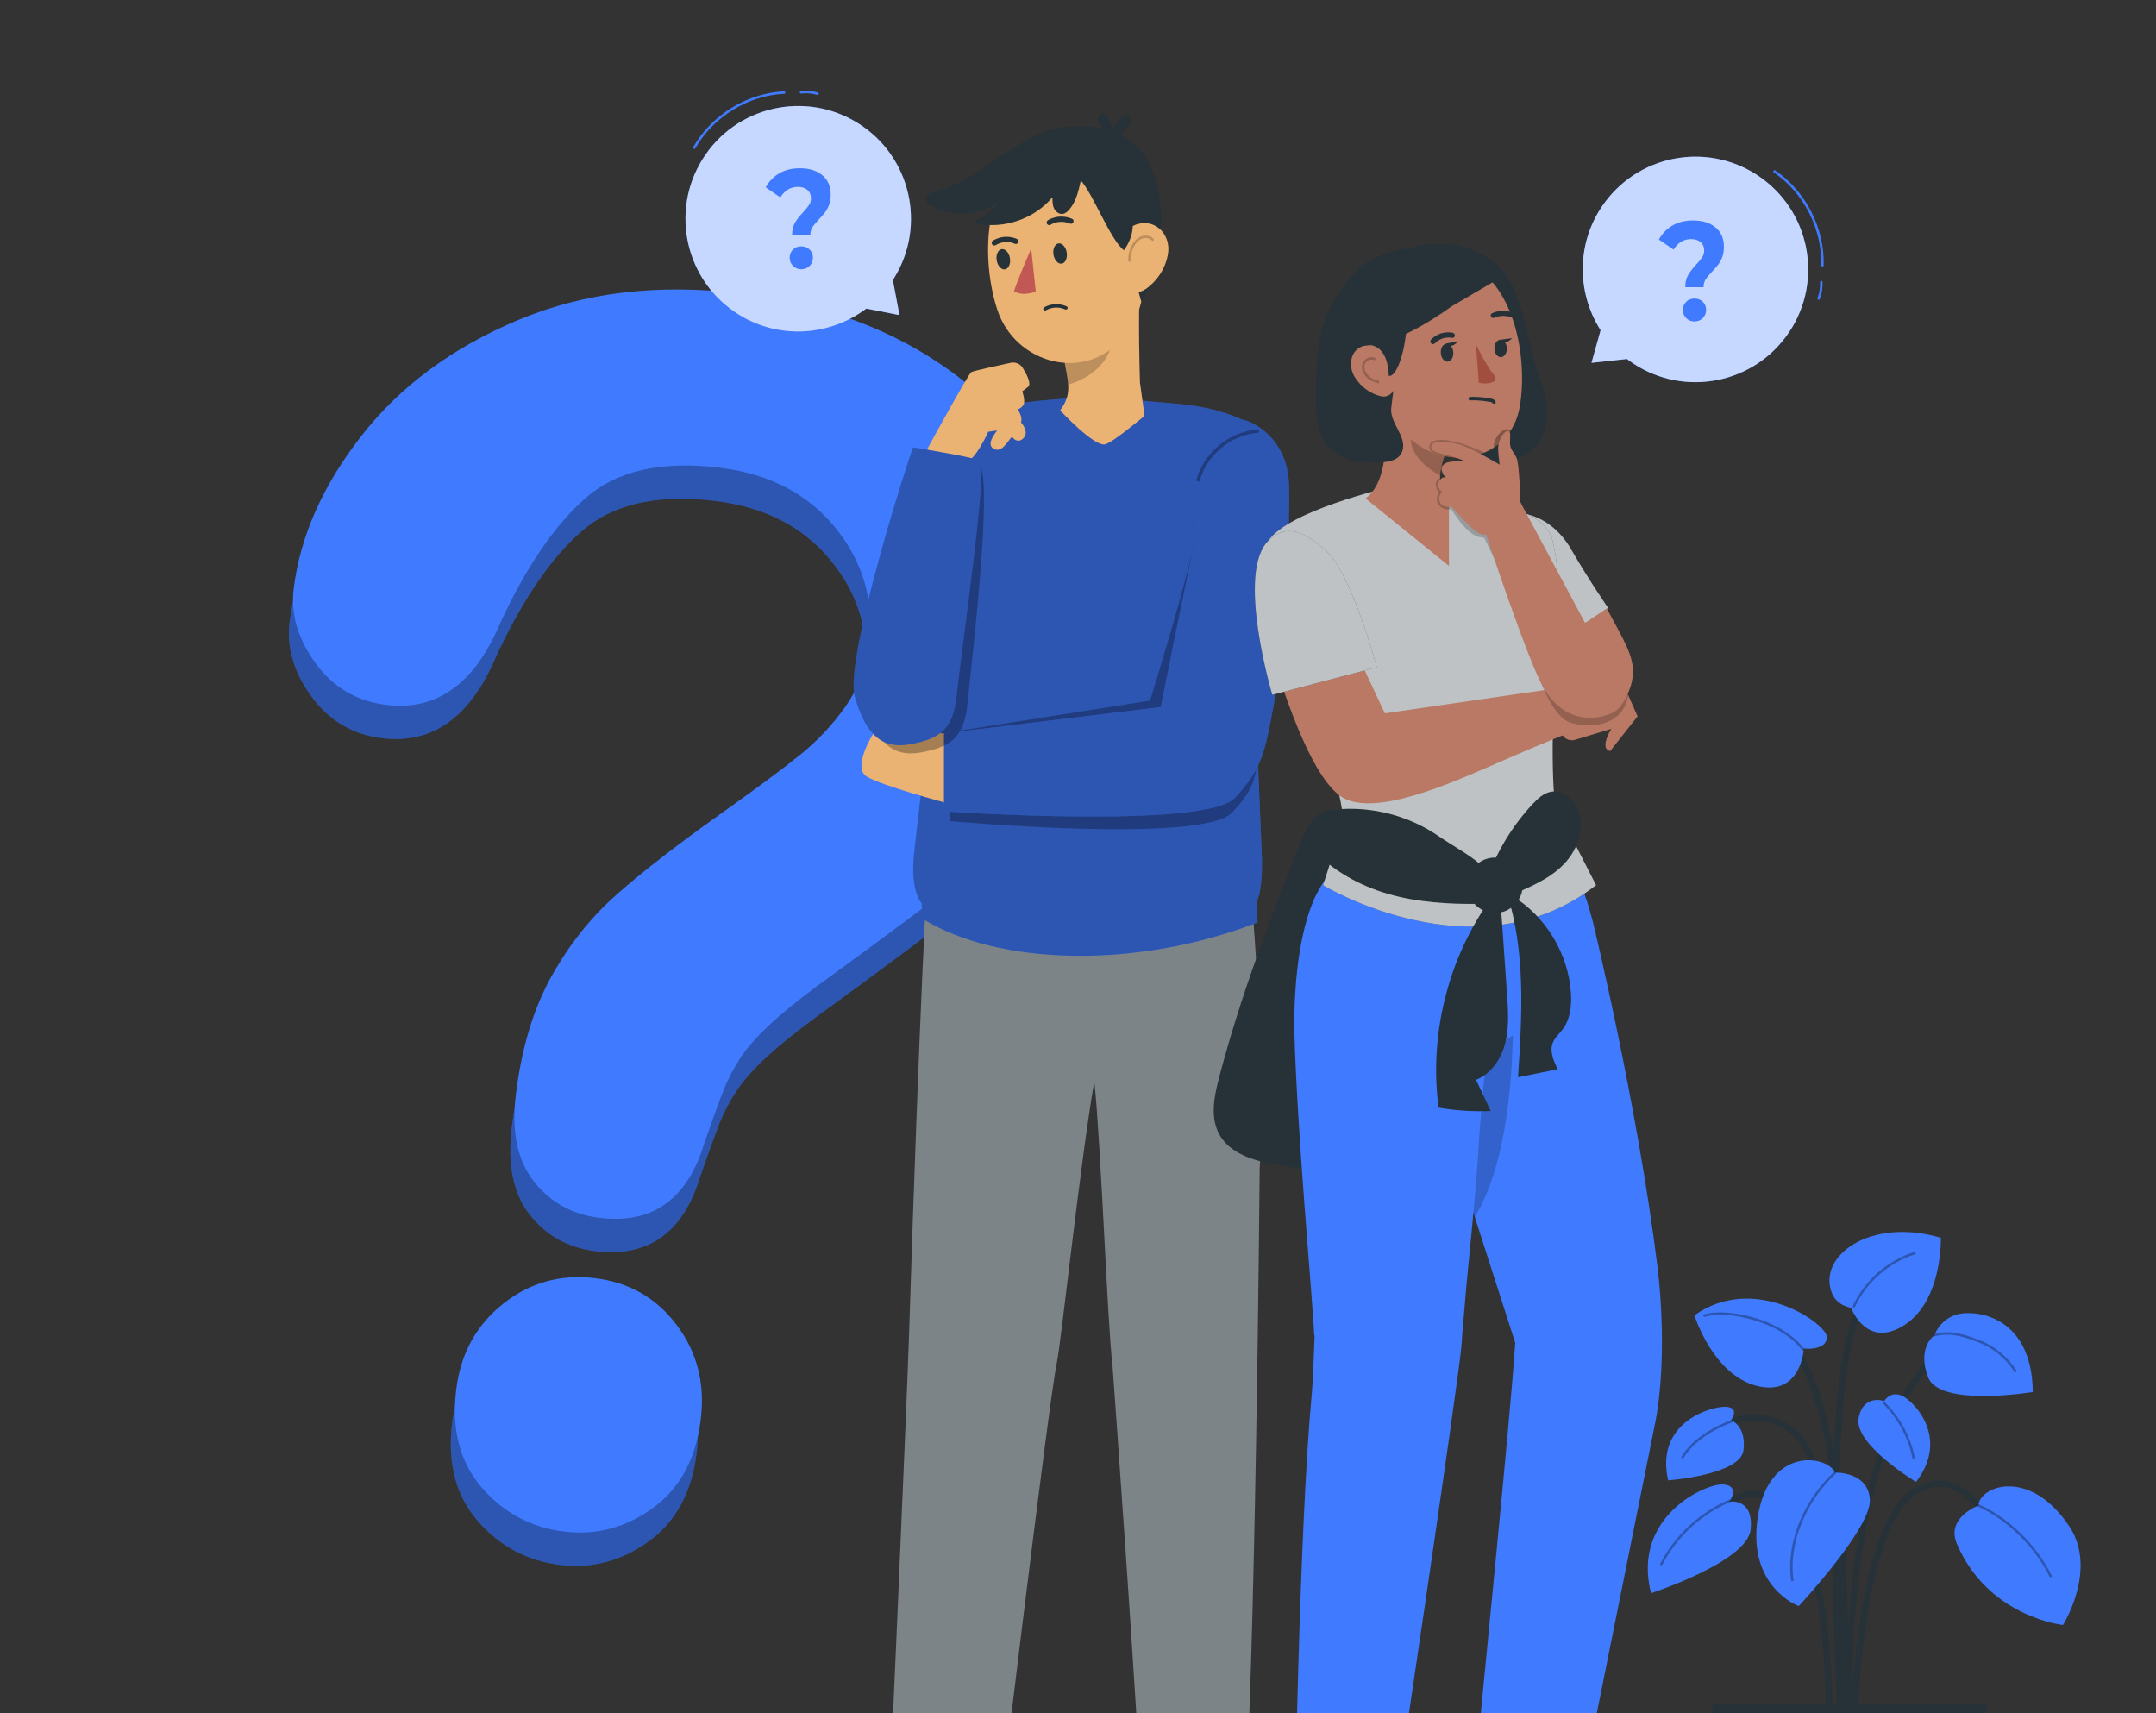 <svg width="438" height="348" viewBox="0 0 438 348" fill="none" xmlns="http://www.w3.org/2000/svg">
<rect x="0" y="0" width="438" height="348" fill="#333333" stroke="none"/>
<g clip-path="url(#clip0_6263_681)">
<path d="M113.774 317.86C107.063 317.036 101.483 314.05 97.033 308.902C92.584 303.755 90.86 297.11 91.861 288.96C92.748 281.73 95.915 275.945 101.362 271.604C106.809 267.266 113.052 265.526 120.093 266.391C127.024 267.242 132.552 270.427 136.677 275.94C140.802 281.456 142.42 287.829 141.533 295.058C140.546 303.092 137.296 309.101 131.782 313.082C126.267 317.062 120.264 318.657 113.774 317.86Z" fill="#407BFF"/>
<path d="M58.831 126.356C60.135 115.739 64.724 105.383 72.598 95.288C80.471 85.194 91.115 77.339 104.53 71.726C117.944 66.115 133.008 64.332 149.722 66.384C165.258 68.291 178.605 72.968 189.764 80.404C200.924 87.844 209.112 97.103 214.333 108.181C219.552 119.261 221.421 130.834 219.939 142.904C218.772 152.405 215.902 160.506 211.327 167.203C206.752 173.902 201.602 179.538 195.874 184.11C190.146 188.682 179.938 196.306 165.25 206.982C161.182 209.999 157.887 212.688 155.369 215.043C152.85 217.4 150.921 219.603 149.582 221.65C148.244 223.698 147.145 225.775 146.288 227.882C145.431 229.989 144.077 233.711 142.226 239.04C138.764 250.416 131.675 255.443 120.961 254.127C115.39 253.443 110.935 250.967 107.598 246.701C104.261 242.436 103.053 236.556 103.972 229.068C105.125 219.68 107.516 211.719 111.146 205.189C114.776 198.657 119.213 193.076 124.459 188.444C129.704 183.813 136.676 178.401 145.376 172.209C153.001 166.792 158.537 162.678 161.981 159.868C165.426 157.059 168.433 153.827 171.003 150.17C173.573 146.514 175.138 142.398 175.701 137.813C176.799 128.872 174.538 120.936 168.918 114.007C163.297 107.08 155.451 102.994 145.38 101.757C133.594 100.31 124.534 102.346 118.201 107.865C111.868 113.384 106.032 121.942 100.693 133.538C95.499 145.723 87.814 151.186 77.635 149.936C71.635 149.2 66.843 146.373 63.261 141.449C59.676 136.529 58.2 131.498 58.831 126.356Z" fill="#407BFF"/>
<g opacity="0.3">
<path d="M113.774 317.86C107.063 317.036 101.483 314.05 97.033 308.902C92.584 303.755 90.86 297.11 91.861 288.96C92.748 281.73 95.915 275.945 101.362 271.604C106.809 267.266 113.052 265.526 120.093 266.391C127.024 267.242 132.552 270.427 136.677 275.94C140.802 281.456 142.42 287.829 141.533 295.058C140.546 303.092 137.296 309.101 131.782 313.082C126.267 317.062 120.264 318.657 113.774 317.86Z" fill="black"/>
<path d="M58.831 126.356C60.135 115.739 64.724 105.383 72.598 95.288C80.471 85.194 91.115 77.339 104.53 71.726C117.944 66.115 133.008 64.332 149.722 66.384C165.258 68.291 178.605 72.968 189.764 80.404C200.924 87.844 209.112 97.103 214.333 108.181C219.552 119.261 221.421 130.834 219.939 142.904C218.772 152.405 215.902 160.506 211.327 167.203C206.752 173.902 201.602 179.538 195.874 184.11C190.146 188.682 179.938 196.306 165.25 206.982C161.182 209.999 157.887 212.688 155.369 215.043C152.85 217.4 150.921 219.603 149.582 221.65C148.244 223.698 147.145 225.775 146.288 227.882C145.431 229.989 144.077 233.711 142.226 239.04C138.764 250.416 131.675 255.443 120.961 254.127C115.39 253.443 110.935 250.967 107.598 246.701C104.261 242.436 103.053 236.556 103.972 229.068C105.125 219.68 107.516 211.719 111.146 205.189C114.776 198.657 119.213 193.076 124.459 188.444C129.704 183.813 136.676 178.401 145.376 172.209C153.001 166.792 158.537 162.678 161.981 159.868C165.426 157.059 168.433 153.827 171.003 150.17C173.573 146.514 175.138 142.398 175.701 137.813C176.799 128.872 174.538 120.936 168.918 114.007C163.297 107.08 155.451 102.994 145.38 101.757C133.594 100.31 124.534 102.346 118.201 107.865C111.868 113.384 106.032 121.942 100.693 133.538C95.499 145.723 87.814 151.186 77.635 149.936C71.635 149.2 66.843 146.373 63.261 141.449C59.676 136.529 58.2 131.498 58.831 126.356Z" fill="black"/>
</g>
<path d="M114.604 311.099C107.893 310.274 102.313 307.288 97.864 302.141C93.414 296.994 91.69 290.348 92.691 282.198C93.578 274.969 96.745 269.183 102.192 264.843C107.639 260.505 113.882 258.765 120.923 259.63C127.854 260.481 133.382 263.666 137.507 269.179C141.632 274.695 143.25 281.067 142.363 288.297C141.376 296.331 138.126 302.34 132.612 306.321C127.097 310.3 121.094 311.895 114.604 311.099Z" fill="#407BFF"/>
<path d="M59.661 119.595C60.965 108.977 65.554 98.622 73.428 88.527C81.302 78.432 91.945 70.578 105.36 64.965C118.774 59.353 133.838 57.57 150.552 59.623C166.088 61.53 179.435 66.206 190.594 73.643C201.754 81.083 209.942 90.341 215.163 101.42C220.382 112.5 222.251 124.072 220.769 136.143C219.602 145.643 216.732 153.745 212.157 160.442C207.583 167.141 202.432 172.776 196.704 177.348C190.976 181.921 180.768 189.545 166.08 200.22C162.012 203.237 158.718 205.927 156.199 208.282C153.68 210.639 151.751 212.841 150.412 214.889C149.074 216.937 147.975 219.015 147.118 221.122C146.261 223.229 144.907 226.951 143.056 232.28C139.593 243.656 132.505 248.682 121.791 247.367C116.219 246.683 111.765 244.207 108.428 239.94C105.091 235.676 103.883 229.795 104.802 222.308C105.955 212.92 108.346 204.96 111.976 198.428C115.606 191.896 120.042 186.315 125.289 181.684C130.534 177.053 137.506 171.641 146.206 165.448C153.831 160.032 159.367 155.918 162.811 153.108C166.256 150.297 169.263 147.067 171.833 143.41C174.403 139.754 175.968 135.638 176.531 131.053C177.629 122.112 175.368 114.176 169.748 107.247C164.127 100.319 156.281 96.234 146.209 94.997C134.424 93.55 125.364 95.585 119.031 101.104C112.698 106.623 106.862 115.181 101.523 126.778C96.329 138.963 88.644 144.426 78.465 143.176C72.466 142.439 67.673 139.612 64.091 134.689C60.506 129.768 59.03 124.736 59.661 119.595Z" fill="#407BFF"/>
<path d="M358.037 36.296C347.859 28.785 333.518 30.947 326.008 41.126C320.209 48.984 320.199 59.311 325.169 67.072L323.319 73.698L330.545 72.915C330.646 72.992 330.736 73.079 330.838 73.155C341.017 80.666 355.357 78.504 362.867 68.325C370.378 58.147 368.216 43.806 358.037 36.296Z" fill="#407BFF"/>
<path opacity="0.7" d="M358.037 36.296C347.859 28.785 333.518 30.947 326.008 41.126C320.209 48.984 320.199 59.311 325.169 67.072L323.319 73.698L330.545 72.915C330.646 72.992 330.736 73.079 330.838 73.155C341.017 80.666 355.357 78.504 362.867 68.325C370.378 58.147 368.216 43.806 358.037 36.296Z" fill="white"/>
<path d="M360.497 34.814C366.652 39.005 370.45 46.447 370.23 53.892" stroke="#407BFF" stroke-width="0.5" stroke-miterlimit="10" stroke-linecap="round" stroke-linejoin="round"/>
<path d="M370.009 57.302C370.059 58.437 369.873 59.581 369.464 60.641" stroke="#407BFF" stroke-width="0.5" stroke-miterlimit="10" stroke-linecap="round" stroke-linejoin="round"/>
<path d="M342.951 55.85C343.337 55.194 343.9 54.472 344.637 53.681C345.179 53.102 345.576 52.616 345.83 52.221C346.085 51.826 346.212 51.377 346.212 50.876C346.212 50.163 345.97 49.599 345.486 49.184C345.002 48.77 344.358 48.563 343.554 48.563C342.782 48.563 342.098 48.751 341.499 49.127C340.9 49.503 340.395 50.029 339.985 50.703L337.007 48.65C337.697 47.416 338.627 46.462 339.8 45.787C340.973 45.112 342.364 44.775 343.972 44.775C345.859 44.775 347.372 45.248 348.512 46.192C349.652 47.136 350.222 48.448 350.222 50.125C350.222 50.916 350.112 51.61 349.89 52.207C349.668 52.804 349.398 53.31 349.077 53.724C348.758 54.139 348.344 54.616 347.835 55.156C347.229 55.792 346.785 56.327 346.506 56.76C346.227 57.194 346.087 57.72 346.087 58.337H342.371C342.374 57.334 342.566 56.506 342.951 55.85ZM342.558 64.614C342.107 64.158 341.881 63.601 341.881 62.944C341.881 62.289 342.102 61.741 342.545 61.301C342.988 60.861 343.555 60.641 344.243 60.641C344.933 60.641 345.498 60.862 345.941 61.301C346.384 61.741 346.605 62.289 346.605 62.944C346.605 63.601 346.381 64.158 345.929 64.614C345.478 65.072 344.916 65.299 344.243 65.299C343.571 65.3 343.008 65.072 342.558 64.614Z" fill="#407BFF"/>
<path d="M142.72 32.326C136.031 43.063 139.312 57.189 150.049 63.878C158.337 69.042 168.633 68.242 175.981 62.679L182.731 64.003L181.383 56.861C181.453 56.754 181.532 56.657 181.601 56.549C188.289 45.812 185.009 31.686 174.272 24.997C163.535 18.308 149.409 21.59 142.72 32.326Z" fill="#407BFF"/>
<path opacity="0.7" d="M142.72 32.326C136.031 43.063 139.312 57.189 150.049 63.878C158.337 69.042 168.633 68.242 175.981 62.679L182.731 64.003L181.383 56.861C181.453 56.754 181.532 56.657 181.601 56.549C188.289 45.812 185.009 31.686 174.272 24.997C163.535 18.308 149.409 21.59 142.72 32.326Z" fill="white"/>
<path d="M141.05 29.989C144.745 23.523 151.867 19.154 159.305 18.79" stroke="#407BFF" stroke-width="0.5" stroke-miterlimit="10" stroke-linecap="round" stroke-linejoin="round"/>
<path d="M162.723 18.744C163.85 18.604 165.006 18.701 166.094 19.024" stroke="#407BFF" stroke-width="0.5" stroke-miterlimit="10" stroke-linecap="round" stroke-linejoin="round"/>
<path d="M161.495 45.246C161.881 44.59 162.443 43.868 163.181 43.077C163.723 42.498 164.12 42.012 164.374 41.617C164.63 41.222 164.756 40.773 164.756 40.272C164.756 39.559 164.514 38.995 164.03 38.58C163.546 38.166 162.902 37.959 162.098 37.959C161.326 37.959 160.641 38.147 160.043 38.523C159.444 38.899 158.939 39.425 158.529 40.099L155.551 38.046C156.24 36.812 157.171 35.858 158.344 35.183C159.517 34.508 160.908 34.171 162.515 34.171C164.402 34.171 165.915 34.644 167.055 35.588C168.195 36.532 168.765 37.843 168.765 39.521C168.765 40.312 168.655 41.006 168.433 41.603C168.211 42.2 167.941 42.707 167.621 43.12C167.301 43.535 166.887 44.012 166.378 44.552C165.772 45.189 165.328 45.723 165.049 46.156C164.77 46.59 164.63 47.116 164.63 47.733H160.914C160.918 46.73 161.11 45.902 161.495 45.246ZM161.102 54.01C160.651 53.554 160.425 52.997 160.425 52.34C160.425 51.685 160.645 51.137 161.089 50.697C161.532 50.257 162.099 50.037 162.787 50.037C163.477 50.037 164.042 50.258 164.485 50.697C164.928 51.137 165.149 51.685 165.149 52.34C165.149 52.997 164.925 53.554 164.473 54.01C164.022 54.468 163.46 54.696 162.787 54.696C162.115 54.696 161.553 54.467 161.102 54.01Z" fill="#407BFF"/>
<path d="M374.963 352.618C374.946 352.097 373.193 300.354 364.776 292.169C356.59 284.212 347.194 291.874 346.799 292.203L345.955 291.192C346.062 291.102 356.665 282.447 365.693 291.226C374.488 299.778 376.208 350.426 376.278 352.578L374.963 352.618Z" fill="#263238"/>
<path d="M375.685 362.787C375.624 362.168 369.933 300.668 392.393 274.893L393.386 275.757C371.298 301.105 376.937 362.045 376.996 362.658L375.685 362.787Z" fill="#263238"/>
<path d="M374.855 356.281L373.54 356.193C373.586 355.496 377.935 286.276 361.461 271.124L362.352 270.154C379.289 285.733 375.043 353.408 374.855 356.281Z" fill="#263238"/>
<path d="M377 356.243L375.682 356.233C375.698 354.326 376.225 309.478 388.964 302.178C391.797 300.553 394.569 300.283 397.207 301.374C404.91 304.56 408.727 318.27 408.886 318.852L407.615 319.199C407.578 319.062 403.808 305.53 396.701 302.592C394.462 301.667 392.078 301.911 389.619 303.321C377.531 310.247 377.003 355.783 377 356.243Z" fill="#263238"/>
<path d="M372.037 356.275L370.723 356.201C370.743 355.847 372.645 320.76 363.175 308.397C360.881 305.403 358.39 303.975 355.759 304.159C349.555 304.593 344.352 313.672 344.301 313.764L343.153 313.115C343.379 312.716 348.754 303.329 355.666 302.845C358.757 302.625 361.64 304.227 364.222 307.597C373.988 320.346 372.122 354.815 372.037 356.275Z" fill="#263238"/>
<path d="M374.115 361.048C373.857 357.643 367.925 277.528 378.362 263.411L379.421 264.192C369.272 277.92 375.365 360.118 375.428 360.947L374.115 361.048Z" fill="#263238"/>
<path d="M401.936 305.797C401.936 305.797 395.274 308.259 397.536 313.556C403.908 328.48 419.096 330.071 419.096 330.071C419.096 330.071 426.222 318.789 420.381 310.026C412.326 297.945 402.104 301.897 401.936 305.797Z" fill="#407BFF"/>
<path d="M372.824 299.118C372.824 299.118 379.492 298.839 379.871 304.585C380.25 310.331 365.426 326.23 365.426 326.23C365.426 326.23 354.847 322.405 357.119 308.065C359.391 293.725 371.167 295.583 372.824 299.118Z" fill="#407BFF"/>
<path d="M376.056 265.629C376.056 265.629 373.256 265.284 372.203 262.764C369.062 255.246 379.858 247.14 394.293 251.423C394.293 251.423 394.674 264.126 386.908 269.135C379.139 274.146 376.056 265.629 376.056 265.629Z" fill="#407BFF"/>
<path d="M351.32 305.021C351.32 305.021 353.643 301.835 350.132 301.522C346.621 301.21 331.421 308.021 335.418 323.612C335.418 323.612 354.967 317.235 355.646 310.708C356.325 304.181 351.32 305.021 351.32 305.021Z" fill="#407BFF"/>
<path d="M393.001 271.206C393.001 271.206 393.879 268.313 397.191 267.104C400.501 265.894 412.802 266.654 412.972 282.747C412.972 282.747 394.049 285.892 391.708 279.761C389.365 273.631 393.001 271.206 393.001 271.206Z" fill="#407BFF"/>
<path d="M382.786 284.58C382.786 284.58 384.058 282.374 386.489 283.555C388.92 284.736 396.088 292.11 389.253 301.014C389.253 301.014 376.553 293.378 377.591 288.018C378.548 283.078 382.786 284.58 382.786 284.58Z" fill="#407BFF"/>
<path d="M351.672 288.462C351.672 288.462 353.505 286.058 350.82 285.76C348.134 285.463 336.096 288.676 338.9 300.692C338.9 300.692 353.565 299.591 354.193 294.598C354.821 289.606 351.672 288.462 351.672 288.462Z" fill="#407BFF"/>
<path d="M403.498 346.216H347.865V356.379H403.498V346.216Z" fill="#263238"/>
<path opacity="0.3" d="M364.116 320.934C363.017 313.118 366.973 304.417 372.825 299.119" stroke="black" stroke-width="0.5" stroke-miterlimit="10" stroke-linecap="round" stroke-linejoin="round"/>
<path opacity="0.3" d="M382.786 285.02C385.818 288.032 387.927 291.96 388.763 296.152" stroke="black" stroke-width="0.5" stroke-miterlimit="10" stroke-linecap="round" stroke-linejoin="round"/>
<path opacity="0.3" d="M401.936 305.797C407.983 308.483 413.675 314.165 416.571 320.114" stroke="black" stroke-width="0.5" stroke-miterlimit="10" stroke-linecap="round" stroke-linejoin="round"/>
<path opacity="0.3" d="M393.001 271.207C396.133 270.309 398.961 271.268 402.006 272.429C405.051 273.591 407.701 275.761 409.439 278.517" stroke="black" stroke-width="0.5" stroke-miterlimit="10" stroke-linecap="round" stroke-linejoin="round"/>
<path d="M366.459 273.918C366.459 273.918 370.899 274.448 371.156 271.729C371.414 269.01 356.48 258.428 344.226 267.176C344.226 267.176 347.998 279.311 356.974 281.52C365.949 283.729 366.459 273.918 366.459 273.918Z" fill="#407BFF"/>
<path opacity="0.3" d="M366.323 274.14C361.654 267.865 350.193 265.826 346.291 267.24" stroke="black" stroke-width="0.5" stroke-miterlimit="10" stroke-linecap="round" stroke-linejoin="round"/>
<path opacity="0.3" d="M351.805 288.679C347.996 290.094 343.927 292.538 341.812 296.009" stroke="black" stroke-width="0.5" stroke-miterlimit="10" stroke-linecap="round" stroke-linejoin="round"/>
<path opacity="0.3" d="M337.507 317.694C340.485 311.982 345.492 307.355 351.42 304.834" stroke="black" stroke-width="0.5" stroke-miterlimit="10" stroke-linecap="round" stroke-linejoin="round"/>
<path opacity="0.3" d="M376.645 265.326C379.022 260.251 383.587 256.246 388.93 254.552" stroke="black" stroke-width="0.5" stroke-miterlimit="10" stroke-linecap="round" stroke-linejoin="round"/>
<path d="M253.887 177.531L213.301 179.949L188.472 175.662C188.472 175.662 186.786 204.017 184.665 271.392C184.203 286.084 180.319 373.425 180.319 373.425L202.145 375.649C202.145 375.649 212.986 285.062 214.642 277.151C215.639 272.393 219.36 236.668 222.317 219.591C223.75 233.833 224.932 268.206 226.015 277.453C226.015 277.453 231.432 351.792 232.2 372.881L252.544 371.871C255.054 342.919 255.906 237.463 255.906 237.463L255.902 237.461C257.312 215.375 253.887 177.531 253.887 177.531Z" fill="#263238"/>
<path opacity="0.4" d="M253.887 177.531L213.301 179.949L188.472 175.662C188.472 175.662 186.786 204.017 184.665 271.392C184.203 286.084 180.319 373.425 180.319 373.425L202.145 375.649C202.145 375.649 212.986 285.062 214.642 277.151C215.639 272.393 219.36 236.668 222.317 219.591C223.75 233.833 224.932 268.206 226.015 277.453C226.015 277.453 231.432 351.792 232.2 372.881L252.544 371.871C255.054 342.919 255.906 237.463 255.906 237.463L255.902 237.461C257.312 215.375 253.887 177.531 253.887 177.531Z" fill="white"/>
<path d="M204.713 82.115C208.483 81.881 218.171 79.897 232.097 81.38C239.345 82.152 245.265 81.983 252.701 85.397L256.378 174.655C256.433 182.031 255.249 183.063 255.249 183.063C255.249 183.063 255.461 187.252 255.477 187.381C231.003 196.839 202.815 196.223 187.226 186.508C187.594 186.569 187.226 183.483 187.226 183.483C187.226 183.483 184.876 181.101 185.681 173.521C188.365 148.229 194.249 107.463 198.423 84.717C198.534 84.155 204.141 82.15 204.713 82.115Z" fill="#407BFF"/>
<path opacity="0.3" d="M204.713 82.115C208.483 81.881 218.171 79.897 232.097 81.38C239.345 82.152 245.265 81.983 252.701 85.397L256.378 174.655C256.433 182.031 255.249 183.063 255.249 183.063C255.249 183.063 255.461 187.252 255.477 187.381C231.003 196.839 202.815 196.223 187.226 186.508C187.594 186.569 187.226 183.483 187.226 183.483C187.226 183.483 184.876 181.101 185.681 173.521C188.365 148.229 194.249 107.463 198.423 84.717C198.534 84.155 204.141 82.15 204.713 82.115Z" fill="black"/>
<path opacity="0.3" d="M250.025 90.282C249.059 90.282 245.13 99.397 242.619 110.45C240.109 121.503 233.646 142.305 233.646 142.305L195.085 148.388L192.87 166.771C192.87 166.771 244.332 171.485 250.319 165.037C256.305 158.59 254.672 157.348 256.844 145.888C258.78 135.668 259.808 110.001 259.503 103.188C259.07 93.467 251.358 90.308 250.025 90.282Z" fill="black"/>
<path d="M177.789 148.388C177.789 148.388 172.841 155.872 176.14 157.775C179.438 159.678 191.802 162.977 191.802 162.977V148.962L177.789 148.388Z" fill="#EBB373"/>
<path d="M252.374 85.251C251.408 85.251 246.063 95.171 243.552 106.224C241.042 117.278 235.828 143.62 235.828 143.62L191.802 148.963V164.806C191.802 164.806 244.904 168.49 250.89 162.043C256.875 155.596 257.021 152.319 259.193 140.858C261.129 130.638 262.157 104.971 261.852 98.158C261.419 88.436 253.707 85.277 252.374 85.251Z" fill="#407BFF"/>
<path opacity="0.3" d="M252.374 85.251C251.408 85.251 246.063 95.171 243.552 106.224C241.042 117.278 235.828 143.62 235.828 143.62L191.802 148.963V164.806C191.802 164.806 244.904 168.49 250.89 162.043C256.875 155.596 257.021 152.319 259.193 140.858C261.129 130.638 262.157 104.971 261.852 98.158C261.419 88.436 253.707 85.277 252.374 85.251Z" fill="black"/>
<g opacity="0.3">
<path d="M243.754 97.564C245.234 92.359 250.06 88.37 255.46 87.929C255.907 87.893 255.911 87.191 255.46 87.227C249.746 87.694 244.647 91.855 243.078 97.376C242.953 97.813 243.631 97.999 243.754 97.564Z" fill="black"/>
</g>
<path d="M207.69 79.471C207.69 79.471 208.391 81.612 207.887 82.304C207.382 82.996 206.766 83.156 206.766 83.156C206.766 83.156 207.845 84.761 207.417 85.777C207.417 85.777 209.036 87.596 208.069 88.826C207.103 90.056 206.037 89.36 205.7 88.826C205.364 88.291 203.906 92.068 202.057 91.249C200.207 90.43 202 88.237 202.561 87.435L200.767 87.703C200.767 87.703 198.132 93.585 196.17 93.853C194.208 94.121 188.837 93.566 188.354 91.249C188.354 91.249 196.741 75.916 197.323 75.582C197.752 75.336 202.721 74.249 205.317 73.691C206.283 73.483 207.27 73.898 207.769 74.714C208.596 76.064 209.593 78.017 208.854 78.581C207.69 79.471 207.69 79.471 207.69 79.471Z" fill="#EBB373"/>
<path opacity="0.3" d="M187.727 92.525C187.272 93.175 173.609 135.467 175.882 143.271C178.154 151.076 181.563 153.895 187.245 152.811C192.926 151.727 195.88 149.993 196.563 142.838C197.244 135.683 202.067 95.981 198.736 93.914C197.136 92.921 187.727 92.525 187.727 92.525Z" fill="black"/>
<path d="M185.513 90.864C185.058 91.515 171.395 133.806 173.668 141.61C175.941 149.416 179.349 152.234 185.031 151.15C190.712 150.066 193.667 148.332 194.349 141.177C195.03 134.022 200.821 94.232 199.078 93.521C197.335 92.808 185.513 90.864 185.513 90.864Z" fill="#407BFF"/>
<path opacity="0.3" d="M185.513 90.864C185.058 91.515 171.395 133.806 173.668 141.61C175.941 149.416 179.349 152.234 185.031 151.15C190.712 150.066 193.667 148.332 194.349 141.177C195.03 134.022 200.821 94.232 199.078 93.521C197.335 92.808 185.513 90.864 185.513 90.864Z" fill="black"/>
<path d="M232.521 84.447C232.521 84.447 226.164 89.843 224.505 90.254C222.275 90.806 215.363 83.35 215.363 83.35C218.107 79.788 216.777 77.052 216.163 72.953L233.647 56.066C233.647 56.066 231.826 56.024 231.815 56.066C231.369 57.534 231.264 66.43 231.585 77.681L232.521 84.447Z" fill="#EBB373"/>
<g opacity="0.2">
<path d="M225.042 72.123C223.574 74.988 220.333 77.203 217.074 78.09C217.049 77.787 216.931 77.351 216.893 77.052C216.835 76.582 216.656 75.886 216.562 75.399C216.441 74.804 216.292 74.162 216.109 73.56C216.02 73.325 215.932 73.384 215.843 73.15L215.66 72.667L224.739 66.825C225.691 67.211 226.221 69.798 225.042 72.123Z" fill="black"/>
</g>
<path d="M232.393 44.431C232.112 33.188 220.414 25.691 210.008 31.009C199.446 36.406 199.356 53.138 202.627 62.978C206.262 73.911 220.509 77.838 228.258 68.468C233.41 62.239 232.674 55.673 232.393 44.431Z" fill="#EBB373"/>
<path d="M216.71 51.3C216.889 52.434 216.431 53.443 215.687 53.554C214.943 53.664 214.195 52.833 214.015 51.698C213.836 50.563 214.294 49.554 215.038 49.444C215.782 49.334 216.531 50.165 216.71 51.3Z" fill="#263238"/>
<path d="M205.171 52.462C205.351 53.597 204.892 54.606 204.149 54.716C203.405 54.826 202.657 53.996 202.477 52.86C202.298 51.726 202.756 50.717 203.5 50.606C204.243 50.497 204.992 51.328 205.171 52.462Z" fill="#263238"/>
<path d="M209.49 50.459C209.49 50.459 206.787 56.664 205.998 59.142C207.803 60.319 210.42 59.233 210.42 59.233L209.49 50.459Z" fill="#C15854"/>
<path d="M217.904 45.339C217.757 45.455 217.552 45.492 217.365 45.416C215.181 44.541 213.631 45.53 213.471 45.638C213.226 45.806 212.89 45.746 212.719 45.505C212.549 45.263 212.609 44.928 212.851 44.76C212.937 44.7 214.995 43.312 217.768 44.425C218.045 44.535 218.179 44.848 218.067 45.121C218.031 45.211 217.974 45.284 217.904 45.339Z" fill="#263238"/>
<path d="M201.757 49.809C201.666 49.763 201.586 49.69 201.532 49.595C201.384 49.335 201.471 49.006 201.728 48.858C204.296 47.376 206.496 48.502 206.601 48.541C206.864 48.677 206.97 49.003 206.836 49.268C206.702 49.532 206.383 49.637 206.12 49.504C206.03 49.453 204.324 48.607 202.263 49.797C202.102 49.89 201.912 49.888 201.757 49.809Z" fill="#263238"/>
<path d="M229.074 51.228C229.074 51.228 227.382 32.188 221.433 31.467C215.485 30.746 214.575 36.286 210.679 36.434C206.783 36.582 206.839 33.7 206.839 33.7C204.57 35.321 203.043 39.961 201.46 43.545C201.46 43.545 202.266 33.087 206.399 29.897C214.443 23.689 225.74 24.829 230.853 29.554C235.876 34.195 235.933 44.26 235.933 44.26C235.426 51.987 234.856 56.324 231.859 61.282L229.074 51.228Z" fill="#263238"/>
<path d="M237.297 51.431C236.845 54.536 234.994 57.13 232.892 58.622C229.73 60.868 227.86 57.318 227.614 53.645C227.393 50.34 227.717 46.218 231.431 45.432C235.091 44.657 237.814 47.882 237.297 51.431Z" fill="#EBB373"/>
<path opacity="0.2" d="M234.172 48.667C233.6 48.054 232.616 47.95 231.843 48.275C231.071 48.599 230.493 49.279 230.107 50.023C229.645 50.916 229.421 51.932 229.465 52.938" stroke="black" stroke-width="0.5" stroke-miterlimit="10" stroke-linecap="round" stroke-linejoin="round"/>
<path d="M226.264 35.602C225.412 33.012 223.702 30.577 221.203 29.488C220.022 28.974 218.726 28.782 217.443 28.674C214.028 28.387 216.291 27.242 212.874 27.519L209.684 28.314C207.258 29.28 202.785 31.833 200.72 33.432C197.443 35.97 193.691 37.895 189.713 39.062C189.04 39.259 188.239 39.562 188.118 40.253C187.995 40.952 188.669 41.518 189.292 41.86C193.288 44.061 198.485 43.879 202.319 41.406C201.451 43.951 196.482 45.192 198.315 45.382C203.924 46.602 210.133 44.469 213.808 40.059C213.803 40.802 213.803 41.57 214.097 42.252C214.391 42.935 215.063 43.514 215.803 43.457C216.402 43.411 216.898 42.978 217.281 42.515C218.629 40.885 219.12 38.733 219.57 36.667C221.969 39.2 225.556 48.695 228.316 50.829C233.046 44.516 227.116 38.192 226.264 35.602Z" fill="#263238"/>
<path d="M212.464 63.036C213.643 62.368 215.129 62.283 216.368 62.845C216.54 62.922 216.745 62.894 216.848 62.718C216.936 62.568 216.896 62.317 216.723 62.238C215.248 61.57 213.522 61.63 212.11 62.43C211.717 62.653 212.07 63.259 212.464 63.036Z" fill="#263238"/>
<path d="M226.33 26.874C226.062 25.707 225.591 24.572 224.96 23.555C224.67 23.087 224.006 22.863 223.52 23.177C223.051 23.479 222.831 24.117 223.142 24.617C223.421 25.067 223.664 25.535 223.871 26.022C223.835 25.938 223.8 25.855 223.765 25.77C223.991 26.309 224.169 26.864 224.299 27.433C224.423 27.97 225.07 28.338 225.595 28.169C226.156 27.988 226.463 27.45 226.33 26.874Z" fill="#263238"/>
<path d="M227.4 29.294C227.401 29.186 227.404 29.077 227.41 28.969C227.414 28.908 227.4 28.678 227.439 28.645C227.42 28.662 227.403 28.874 227.432 28.71C227.44 28.663 227.448 28.615 227.456 28.568C227.476 28.461 227.499 28.356 227.525 28.25C227.576 28.039 227.639 27.831 227.714 27.627C227.73 27.582 227.747 27.537 227.765 27.492C227.825 27.339 227.82 27.436 227.757 27.509C227.818 27.44 227.855 27.297 227.897 27.216C227.99 27.033 228.093 26.854 228.204 26.682C228.263 26.59 228.324 26.501 228.388 26.413C228.405 26.39 228.506 26.256 228.415 26.375C228.315 26.504 228.447 26.338 228.468 26.312C228.6 26.155 228.739 26.004 228.886 25.862C228.964 25.786 229.045 25.713 229.127 25.643C229.173 25.604 229.221 25.566 229.266 25.527C229.373 25.435 229.061 25.681 229.254 25.537C229.483 25.368 229.66 25.192 229.738 24.908C229.807 24.657 229.777 24.32 229.632 24.097C229.351 23.661 228.665 23.368 228.192 23.719C226.419 25.034 225.315 27.071 225.296 29.295C225.291 29.847 225.784 30.374 226.349 30.348C226.922 30.322 227.394 29.885 227.4 29.294Z" fill="#263238"/>
<path d="M309.492 104.324C309.492 104.324 315.268 104.833 319.105 111.453C322.941 118.072 326.702 123.488 326.702 123.488L314.294 131.762L309.492 104.324Z" fill="#263238"/>
<path opacity="0.7" d="M309.492 104.324C309.492 104.324 315.268 104.833 319.105 111.453C322.941 118.072 326.702 123.488 326.702 123.488L314.294 131.762L309.492 104.324Z" fill="white"/>
<path d="M316.704 161.458C315.321 160.532 313.554 160.462 311.89 160.445C299.436 160.319 286.97 161.473 274.752 163.883L272.608 164.939C270.915 163.956 268.653 164.619 267.23 165.962C265.807 167.306 265.031 169.179 264.298 170.993C257.965 186.684 251.936 202.539 247.654 218.909C246.663 222.698 245.812 226.923 247.675 230.368C249.85 234.387 254.846 235.802 259.345 236.602C274.043 239.216 289.055 239.378 303.984 239.408C307.612 239.415 311.492 239.341 314.481 237.286C318.668 234.408 319.66 228.74 320.149 223.683C321.931 205.205 321.763 186.537 319.582 168.102C319.287 165.625 318.777 162.846 316.704 161.458Z" fill="#263238"/>
<path opacity="0.2" d="M322.281 182.561C322.281 182.561 314.697 190.567 299.834 190.706C284.972 190.843 268.298 182.185 268.298 182.185L270.164 178.99L312.964 183.653L321.155 178.99L322.281 182.561Z" fill="black"/>
<path d="M323.582 187.154C323.582 187.154 332.614 224.155 336.694 257.078C337.937 267.112 338.173 280.531 335.978 290.41L319.48 372.426L298.72 370.346C301.983 334.974 306.529 291.348 307.831 272.787L283.968 198.521L323.582 187.154Z" fill="#407BFF"/>
<path opacity="0.2" d="M296.767 238.44C296.699 238.783 307.049 196.481 307.049 196.481C307.049 196.481 309.829 231.009 299.428 247.488L296.767 238.44Z" fill="black"/>
<path d="M266.492 283.12C266.687 281.03 266.882 276.812 267.071 271.259C267.043 271.256 267.011 271.254 266.983 271.251C266.696 263.979 263.495 230.492 262.938 208.936C262.881 195.166 265.122 185.544 268.008 180.594C268.157 180.341 268.293 180.108 268.418 179.903C268.901 179.103 269.199 178.659 269.199 178.659C269.884 178.736 270.562 178.803 271.237 178.859C271.49 178.88 271.741 178.9 271.99 178.919C297.272 180.786 315.817 170.815 315.817 170.815C318.825 176.105 320.284 175.008 323.583 187.154C321.386 190.32 314.643 208.905 302.013 213.058L300.543 230.256C299.979 240.873 298.836 251.364 297.935 260.794L297.054 271.109C297.007 271.784 296.962 272.453 296.922 273.109C296.564 279.018 282.177 375.382 282.177 375.382L262.938 375.102C262.938 375.102 263.846 311.416 266.492 283.12Z" fill="#407BFF"/>
<path d="M264.143 131.842L257.688 109.828C261.771 103.733 281.979 99.049 281.979 99.049L295.291 99.777C295.291 99.777 300.408 100.919 304.789 102.347C310.637 104.255 313.8 105.789 315.194 109.034C315.194 109.034 317.635 116.224 316.168 131.04C315.764 135.115 314.842 156.617 315.98 163.613L324.25 179.795C299.924 198.738 268.783 179.803 268.783 179.803C269.876 176.458 272.28 169.049 272.774 165.78C272.417 161.609 271.246 158.87 269.48 151.568C269.139 150.158 264.736 133.212 264.143 131.842Z" fill="#263238"/>
<path opacity="0.7" d="M264.143 131.842L257.688 109.828C261.771 103.733 281.979 99.049 281.979 99.049L295.291 99.777C295.291 99.777 300.408 100.919 304.789 102.347C310.637 104.255 313.8 105.789 315.194 109.034C315.194 109.034 317.635 116.224 316.168 131.04C315.764 135.115 314.842 156.617 315.98 163.613L324.25 179.795C299.924 198.738 268.783 179.803 268.783 179.803C269.876 176.458 272.28 169.049 272.774 165.78C272.417 161.609 271.246 158.87 269.48 151.568C269.139 150.158 264.736 133.212 264.143 131.842Z" fill="white"/>
<path opacity="0.2" d="M266.67 139.729H267.856L271.43 129.174L269.852 153.08L266.558 140.567L266.67 139.729Z" fill="black"/>
<path d="M292.213 169.81C286.189 165.673 278.693 163.729 271.418 164.415L267.856 173.767C277.817 182.748 289.998 183.953 303.403 183.534C305.291 176.598 298.237 173.946 292.213 169.81Z" fill="#263238"/>
<path d="M320.24 163.788C319.257 161.949 317.252 160.486 315.191 160.805C313.656 161.043 312.43 162.176 311.37 163.312C307.16 167.82 303.918 173.226 301.924 179.063L302.709 183.536C304.095 182.967 305.482 182.398 306.867 181.829C310.796 180.215 314.847 178.52 317.783 175.451C320.72 172.381 322.243 167.534 320.24 163.788Z" fill="#263238"/>
<path d="M309.344 179.819C309.344 182.928 306.824 185.448 303.715 185.448C300.607 185.448 298.086 182.928 298.086 179.819C298.086 176.711 300.606 174.19 303.715 174.19C306.824 174.19 309.344 176.711 309.344 179.819Z" fill="#263238"/>
<path d="M306.157 201.929C305.691 195.246 305.225 188.563 304.759 181.879L302.142 183.579C293.945 195.554 290.354 210.599 292.257 224.985C295.752 225.589 299.31 225.817 302.854 225.667C301.855 223.558 300.857 221.448 299.858 219.338C302.948 218.132 304.988 215.044 305.801 211.829C306.613 208.613 306.389 205.238 306.157 201.929Z" fill="#263238"/>
<path d="M317.531 208.984C319.025 206.945 319.303 204.255 319.144 201.733C318.639 193.712 313.997 186.063 307.117 181.91L305.998 181.031C309.995 193.088 309.217 206.136 308.396 218.811C311.082 218.267 313.769 217.723 316.455 217.18C315.627 215.517 314.781 213.608 315.436 211.871C315.857 210.753 316.824 209.948 317.531 208.984Z" fill="#263238"/>
<path d="M296.417 60.545C296.417 60.545 298.624 85.007 299.844 92.035C303.683 96.629 318.87 93.311 312.926 77.138C309.79 68.607 309.52 57.818 303.596 53.424C295.274 47.252 296.417 60.545 296.417 60.545Z" fill="#263238"/>
<path d="M294.365 100.981C292.973 99.59 292.344 98.145 292.607 96.121C292.791 94.564 293.294 92.947 293.892 91.372L291.814 89.114L281.007 78.97C281.522 85.987 282.774 97.238 277.421 101.251L294.364 114.944V100.981H294.365Z" fill="#B97964"/>
<path opacity="0.2" d="M292.55 96.589C289.621 94.992 286.369 92.154 286.623 88.766C286.74 87.34 286.998 85.984 287.307 85.108L293.437 92.643C293.003 93.904 292.832 94.696 292.55 96.589Z" fill="black"/>
<path d="M278.174 67.79C279.543 78.466 279.898 83.001 285.629 88.418C294.249 96.565 306.938 93.259 308.755 82.561C310.39 72.934 307.876 57.093 297.197 52.972C286.674 48.913 276.803 57.114 278.174 67.79Z" fill="#B97964"/>
<path opacity="0.2" d="M301.59 91.928C293.138 88.078 289.824 89.124 290.444 91.256C290.726 92.229 294.537 92.832 294.537 92.832C294.537 92.832 295.392 92.913 295.797 92.942C296.161 92.968 296.394 93.171 296.376 93.189C296.085 93.493 301.305 92.302 301.59 91.928Z" fill="black"/>
<path opacity="0.3" d="M306.868 87.501C306.868 87.501 306.461 86.98 305.774 87.222C305.086 87.464 303.467 88.745 303.457 90.926C303.457 90.926 304.326 90.376 305.298 89.46C305.917 88.878 306.868 87.501 306.868 87.501Z" fill="black"/>
<path d="M292.7 71.554C292.709 72.559 293.286 73.412 293.989 73.461C294.692 73.508 295.256 72.733 295.247 71.728C295.239 70.724 294.661 69.87 293.958 69.822C293.255 69.773 292.692 70.549 292.7 71.554Z" fill="#263238"/>
<path d="M303.598 70.617C303.55 71.59 304.077 72.451 304.774 72.541C305.472 72.63 306.075 71.914 306.123 70.941C306.171 69.969 305.644 69.108 304.947 69.018C304.249 68.929 303.645 69.645 303.598 70.617Z" fill="#263238"/>
<path d="M291.096 69.903C291.233 69.911 291.369 69.865 291.471 69.763C293.05 68.16 294.933 68.61 294.954 68.616C295.233 68.683 295.505 68.515 295.555 68.231C295.604 67.948 295.416 67.661 295.133 67.59C295.035 67.566 292.672 66.999 290.713 68.988C290.518 69.187 290.53 69.522 290.738 69.736C290.839 69.837 290.968 69.894 291.096 69.903Z" fill="#263238"/>
<path d="M307.961 64.706C308.085 64.665 308.19 64.58 308.25 64.459C308.373 64.209 308.253 63.901 307.984 63.771C305.28 62.466 303.173 63.597 303.085 63.647C302.835 63.786 302.761 64.095 302.92 64.342C303.078 64.587 303.409 64.674 303.659 64.537C303.742 64.491 305.389 63.639 307.539 64.676C307.678 64.742 307.83 64.749 307.961 64.706Z" fill="#263238"/>
<path d="M286.61 50.337C282.931 50.942 280.616 51.469 277.718 53.282C274.821 55.096 271.721 59.511 270.031 62.877C267.623 67.674 267.446 73.57 267.336 79.175C267.264 82.861 267.276 86.872 269.15 89.787C270.409 91.745 272.365 92.915 274.371 93.453C276.378 93.991 278.456 93.956 280.511 93.897C282.207 93.847 284.27 93.488 284.899 91.59C285.887 88.605 282.16 85.835 282.66 82.678" fill="#263238"/>
<path d="M275.249 76.639C276.594 78.79 278.7 80.094 280.602 80.499C283.463 81.107 284.762 76.496 283.691 73.689C282.727 71.164 279.88 69.573 277.14 70.23C274.441 70.879 273.711 74.179 275.249 76.639Z" fill="#B97964"/>
<path d="M299.843 69.941C299.843 69.941 301.664 73.89 303.645 76.321C303.991 76.746 303.81 77.391 303.303 77.599C301.998 78.134 300.434 77.749 300.434 77.749L299.843 69.941Z" fill="#A24E3F"/>
<path d="M293.745 69.787L296.23 69.322C296.23 69.322 294.8 71.091 293.745 69.787Z" fill="#263238"/>
<path d="M304.692 69.017L307.2 68.7C307.2 68.7 305.668 70.381 304.692 69.017Z" fill="#263238"/>
<path d="M275.281 61.94C273.828 64.04 276.721 70.138 276.721 70.138C276.721 70.138 281.858 68.61 282.139 76.349C284.035 76.663 286.161 69.437 285.851 62.172C285.471 58.069 277.847 58.235 275.281 61.94Z" fill="#263238"/>
<path opacity="0.2" d="M279.188 72.896C278.28 72.548 277.337 73.148 277.039 73.898C276.677 74.806 277.177 76.915 279.959 77.576" stroke="black" stroke-width="0.5" stroke-miterlimit="10" stroke-linecap="round" stroke-linejoin="round"/>
<path d="M305.568 55.983C303.302 51.272 294.07 46.895 283.455 51.444C273.864 55.539 269.789 69.613 276.72 70.139C283.651 70.665 294.816 62.273 294.816 62.273L305.568 55.983Z" fill="#263238"/>
<path d="M319.471 139.771L330.269 140.02L332.678 145.51L327.126 152.542C327.126 152.542 325.799 152.463 326.235 150.61C326.573 149.173 327.352 148.052 327.352 148.052L319.977 150.27C318.579 150.69 317.16 149.678 317.102 148.22L316.763 139.73L319.471 139.771Z" fill="#B97964"/>
<path d="M256.296 120.054C256.296 120.054 255.899 125.364 258.08 132.06C260.26 138.757 265.667 156.621 272.078 161.54C278.49 166.459 294.741 159.107 304.492 154.849C314.147 150.633 319.296 148.614 319.472 148.585L316.764 139.73L281.34 144.893L266.143 112.542C266.143 112.542 255.232 112.451 256.296 120.054Z" fill="#B97964"/>
<path opacity="0.2" d="M313.212 139.06C313.212 139.06 315.738 145.652 318.909 146.745C322.081 147.836 330.142 148.146 330.848 140.558L313.212 139.06Z" fill="black"/>
<path d="M257.688 109.829C251.039 116.256 258.475 141.128 258.475 141.128L279.706 135.534C279.706 135.534 274.661 116.797 269.588 112.074C265.29 108.094 261.338 106.187 257.688 109.829Z" fill="#263238"/>
<g opacity="0.7">
<path d="M257.688 109.829C251.039 116.256 258.475 141.128 258.475 141.128L279.706 135.534C279.706 135.534 274.661 116.797 269.588 112.074C265.29 108.094 261.338 106.187 257.688 109.829Z" fill="white"/>
</g>
<path d="M298.67 81.314C299.494 81.29 300.318 81.317 301.138 81.406C301.542 81.449 301.943 81.507 302.342 81.58C302.579 81.623 303.062 81.626 303.205 81.857C303.444 82.24 304.051 81.888 303.811 81.503C303.61 81.18 303.302 81.057 302.944 80.983C302.469 80.885 301.99 80.809 301.51 80.748C300.568 80.627 299.619 80.584 298.671 80.613C298.219 80.625 298.217 81.327 298.67 81.314Z" fill="#263238"/>
<path opacity="0.2" d="M292.551 97.151C292.552 97.168 291.435 97.514 291.703 98.72C291.97 99.926 292.391 100.078 292.391 100.078C292.391 100.078 291.161 101.399 292.551 102.853C292.551 102.853 293.329 103.657 294.841 103.446C294.841 103.446 298.094 108.899 300.735 109.11L301.539 109.262L309.113 125.132L301.09 96.588L292.551 97.151Z" fill="black"/>
<path d="M308.873 102.009C308.873 102.009 308.686 94.266 308.088 92.985C307.491 91.705 306.764 91.32 306.764 89.912C306.764 88.503 307.021 87.393 306.209 87.563C305.398 87.734 304.629 89.228 304.416 90.338C304.202 91.448 304.672 94.394 304.672 94.394C304.672 94.394 298.568 90.722 296.134 90.167C294.106 89.705 291.693 89.36 290.921 90.296C290.592 90.694 290.771 91.317 291.221 91.57C291.584 91.775 292.188 92.017 293.189 92.259C296.56 93.074 297.671 93.711 297.671 93.711C297.671 93.711 294.427 93.54 293.572 94.138C292.719 94.736 292.761 95.157 292.974 95.843C293.188 96.529 293.743 96.998 293.743 96.998C293.743 96.998 292.676 96.656 292.291 98.023C291.906 99.389 292.974 99.859 292.974 99.859C292.974 99.859 291.949 100.84 292.547 102.079C293.145 103.317 294.896 102.89 294.896 102.89C294.896 102.89 299.463 108.44 301.214 108.568C302.964 108.696 305.226 107.458 305.056 107.458C304.886 107.458 309.112 102.549 309.112 102.549L308.873 102.009Z" fill="#B97964"/>
<path d="M301.785 108.212C301.785 108.212 310.335 134.112 313.575 139.729C316.814 145.347 322.269 147.167 327.547 144.798C328.808 144.231 329.813 142.822 330.602 141.127C332.986 136.004 331.307 132.665 328.634 127.687C326.455 123.626 326.455 123.626 326.455 123.626L322.024 126.531L308.598 101.512L301.785 108.212Z" fill="#B97964"/>
</g>
<defs>
<clipPath id="clip0_6263_681">
<rect width="438" height="436" fill="white" transform="translate(-0.5 -44)"/>
</clipPath>
</defs>
</svg>
